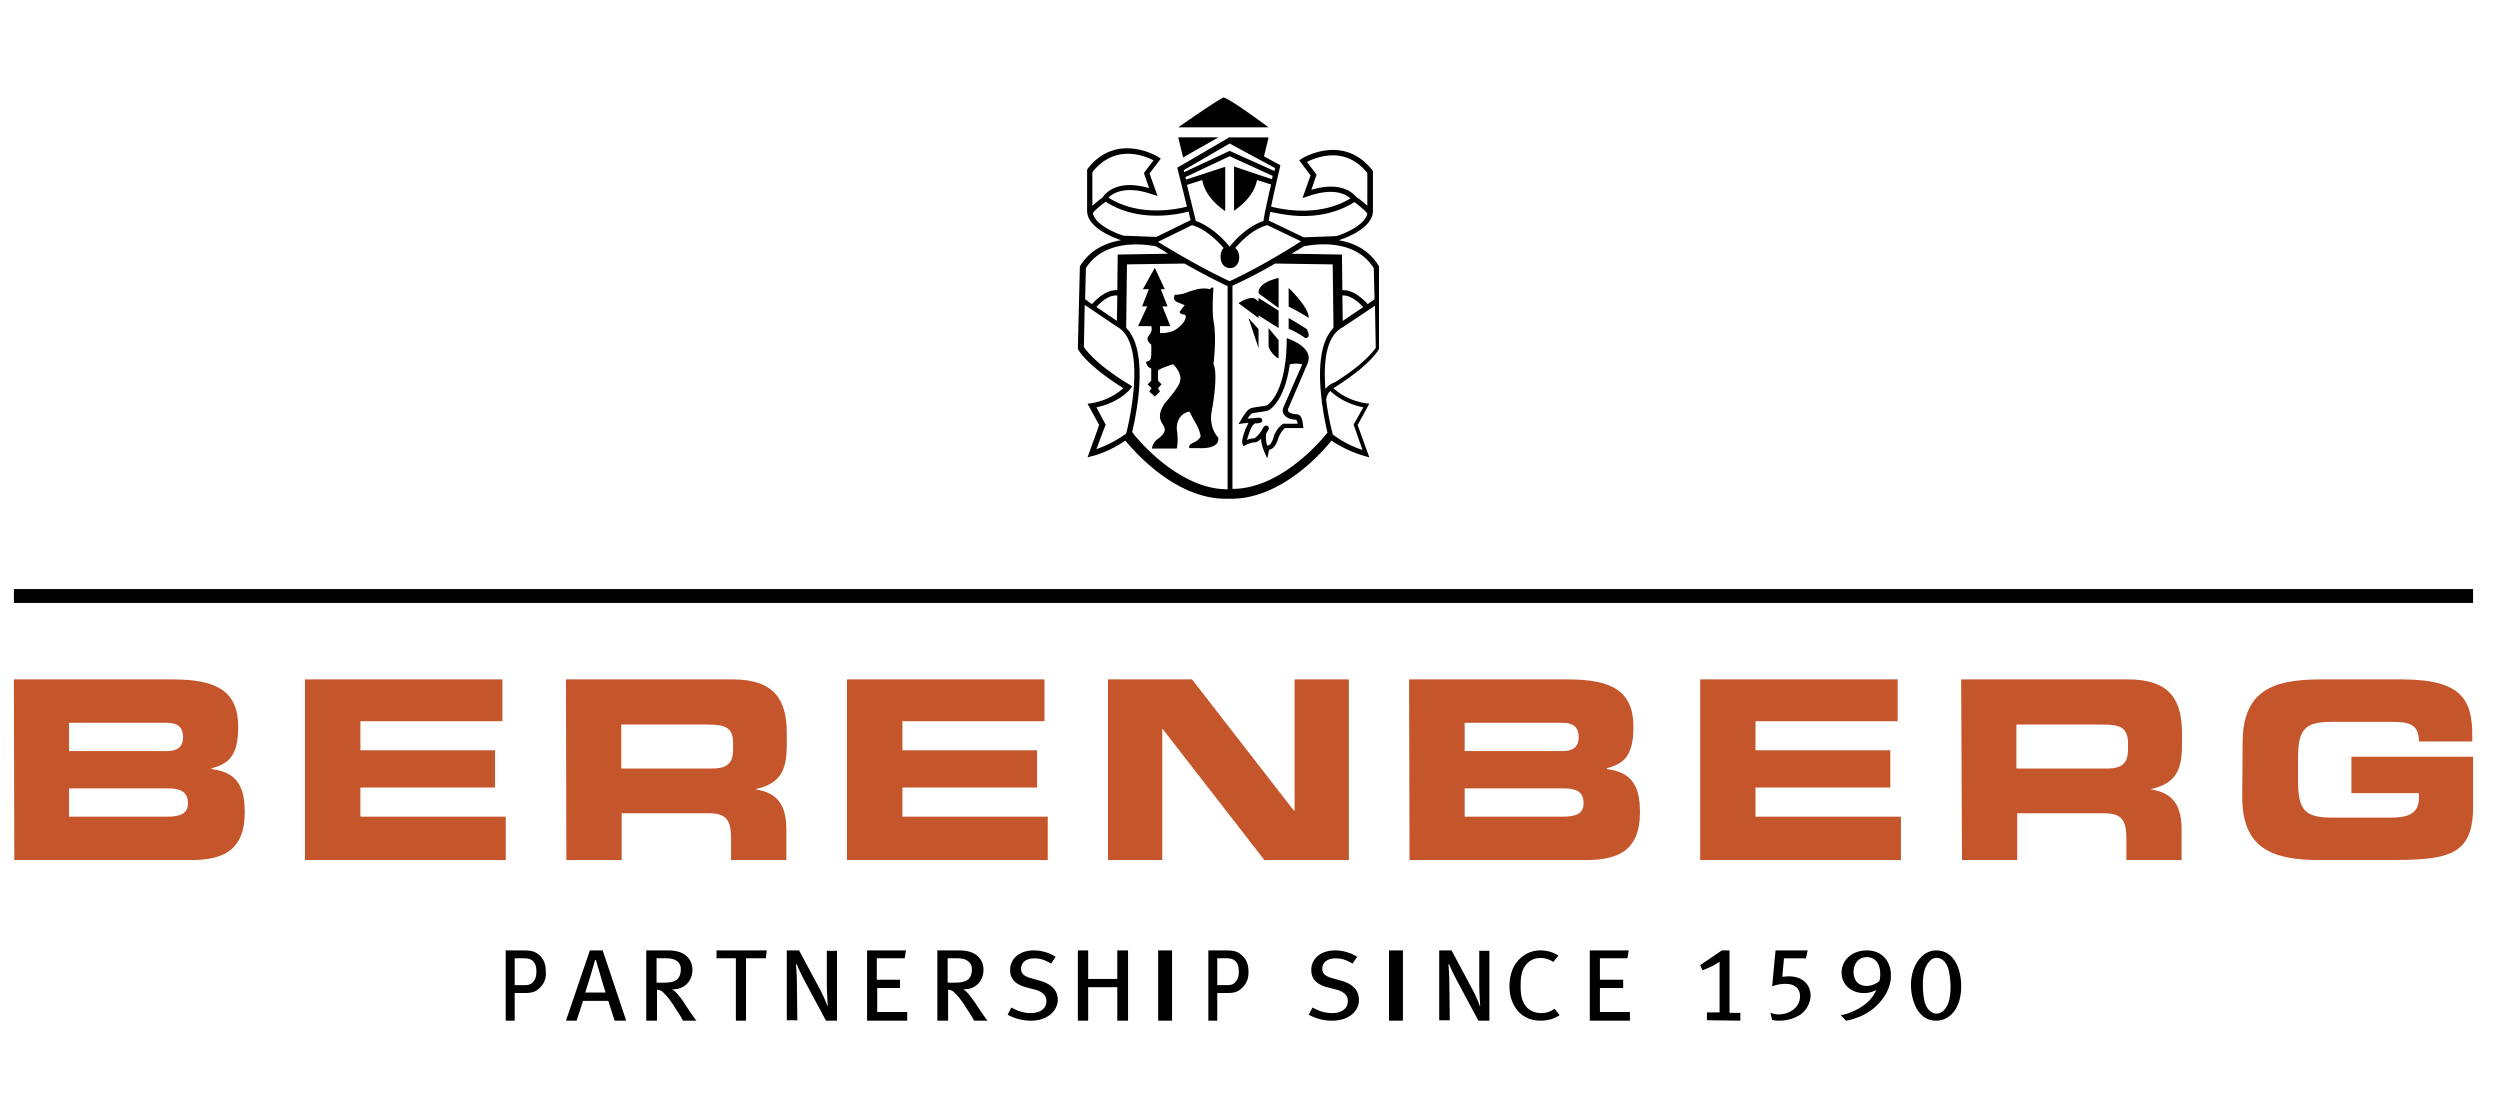 <svg width="180" height="80" xmlns="http://www.w3.org/2000/svg"><g fill-rule="nonzero" fill="none"><path fill="#000" d="M1 42.412h177.061v1H1z"/><path d="M4.972 58.798h7.12c.852 0 1.44-.206 1.44-.944 0-.884-.588-1.09-1.44-1.09h-7.12v2.034zm0-4.72h7.03c.736 0 1.178-.265 1.178-1.002 0-.767-.442-1.033-1.177-1.033H4.972v2.036zM1 48.918h11.444c3.178 0 4.707.855 4.707 3.421 0 2.213-.794 2.655-1.912 2.98v.059c1.736.206 2.383 1.15 2.383 3.097 0 2.861-1.677 3.451-3.942 3.451H1.03L1 48.917zM21.958 48.917h14.218v3.008H25.949v2.095h9.695v2.684h-9.695v2.094h10.463v3.127H21.958zM44.73 55.332h6.579c1.091 0 1.475-.443 1.475-1.36v-.443c0-1.153-.56-1.36-1.83-1.36h-6.223v3.163zm-3.981-6.415h12.005c3.068 0 3.894 1.537 3.894 3.873v.827c0 1.745-.384 2.78-2.212 3.193v.03c1.18.207 2.182.74 2.182 2.868v2.217h-3.982v-1.567c0-1.36-.383-1.803-1.622-1.803H44.76v3.37h-3.982l-.03-13.008zM60.984 48.917h14.218v3.008H64.974v2.095h9.696v2.684h-9.696v2.094h10.464v3.127H60.984zM79.774 48.917h6.052l7.326 9.439h.058v-9.44h3.91v13.01h-6.082l-7.326-9.44h-.029v9.44h-3.909zM105.456 58.798h7.12c.853 0 1.441-.206 1.441-.944 0-.884-.558-1.09-1.441-1.09h-7.12v2.034zm0-4.72h7.032c.735 0 1.176-.265 1.176-1.002 0-.767-.44-1.033-1.176-1.033h-7.032v2.036zm-4-5.161H112.9c3.177 0 4.707.855 4.707 3.421 0 2.213-.795 2.655-1.913 2.98v.059c1.736.206 2.383 1.15 2.383 3.097 0 2.861-1.677 3.451-3.942 3.451h-12.65l-.03-13.008zM122.414 48.917h14.218v3.008h-10.236v2.095h9.705v2.684h-9.705v2.094h10.472v3.127h-14.454zM145.179 55.332h6.566c1.089 0 1.472-.443 1.472-1.36v-.443c0-1.153-.56-1.36-1.826-1.36h-6.212v3.163zm-3.975-6.415h12.013c3.062 0 3.886 1.537 3.886 3.873v.827c0 1.745-.383 2.78-2.208 3.193v.03c1.178.207 2.179.74 2.179 2.868v2.217h-3.975v-1.567c0-1.36-.383-1.803-1.62-1.803h-6.241v3.37h-3.975l-.06-13.008zM161.468 53.503c0-3.721 2.082-4.586 5.608-4.586h5.869c4.423 0 5.059 1.586 5.059 4.067v.403h-3.845c0-1.269-.723-1.413-1.966-1.413h-4.25c-1.965 0-2.485.462-2.485 2.654v1.586c0 2.163.52 2.654 2.486 2.654h4.162c1.012 0 2.053-.144 2.053-1.385v-.375h-4.857v-2.625h8.76v3.606c0 3.634-1.908 3.836-6.302 3.836h-4.712c-3.527 0-5.609-.865-5.609-4.586l.03-3.836z" fill="#C5552B"/><path fill="#000" d="M92.06 22.367l-1.445-.913v1.255l1.445.913zM94.228 22.9c.038-.775-1.445-2.169-1.445-2.169v1.342s.988.49 1.445.826zM92.06 22.177v-2.168c-1.661.394-1.435 1.117-1.435 1.117l1.435 1.05zM90.615 21.727s-.114-.134-.228-.201c-.38-.268-1.218.301-1.218.301l1.446 1.072v-1.172zM94.103 23.7c-.86-.542-1.32-.8-1.32-.8v.774s.706.284 1.197.67c.307-.025.307-.206.123-.644zM91.338 24.894c0 .376.722 1.041.722.868V24.49l-.722-.868v1.272zM90.615 23.705l-.723-.806.723 2.168z"/><path d="M92.39 29.366c-.028.028-.028.028 0 0a.535.535 0 00.084.513c.14.2.42.314.812.342h.028c.028.029.084.086.112.286H92.39c-.028.028-.392.2-.672.884v.029c-.084.313-.252.599-.336.627a.212.212 0 00-.14.057c-.084-.285-.14-.656-.056-.941.196-.285.196-.342.14-.428l-.056-.086h-.112c-.084 0-.14.057-.168.086a2.519 2.519 0 00-.168.285c-.252.371-.448.514-.532.542-.085 0-.309.029-.505.114.084-.342.28-.884.42-1.055.085-.086.113-.114.169-.143h.112c.084 0 .14 0 .196-.028.14-.029.196-.057.196-.2a.188.188 0 00-.196-.171h-.056c-.14 0-.224 0-.308.028-.169 0-.365.029-.505.029.112-.143.224-.285.28-.342.056-.057.365-.086.56-.115.365-.057.589-.085.729-.17.112-.058 1.12-.714 1.484-3.281.168-.029.42-.086.896 0l-1.372 3.138zm.476-4.936l-.224-.085v.257c-.056 3.794-1.4 4.564-1.4 4.564-.084.057-.364.086-.588.114-.364.057-.589.086-.7.171-.225.143-.533.656-.589.77l-.196.314.364-.057c.084 0 .224-.028.364-.028-.224.37-.532 1.226-.448 1.483l.084.2.196-.114c.168-.086.504-.171.589-.171h.028c.14 0 .308-.115.448-.257.028.485.224.884.224.913l.224.513.112-.542s.028-.114.084-.114c.364-.057.56-.656.616-.856.196-.456.392-.627.448-.684h1.344l-.028-.2c-.056-.656-.28-.799-.476-.799h-.028c-.336-.028-.476-.114-.532-.171-.056-.086-.056-.143-.056-.171l1.456-3.395v-.029c.336-1.027-1.26-1.597-1.316-1.626zM87.223 29.729c.545-2.988.143-3.501.143-3.501s.258-1.902 0-3.17c-.115-.663 0-2.323 0-2.323s-.086-.121-.258.09c-.775-.211-1.636.272-1.951.332-.201.03-.43.09-.574.06-.03.091-.173.393.2.544.43.18.517.211.517.211l-.373.483s.057.181.258.181c.172 0 .287.12.086.483-.287.483-.832.724-.832.724s-.545.182-.746.121c-.115.06-.172 0-.172 0v-.483h.746l-.574-1.418h.373l-.488-1.238h.287l-.717-1.54-.861 1.54h.43l-.488 1.238h.373l-.66 1.418h.947c.144.483-.258.694-.258.845-.057.272.258.483.258.483s.03.785-.028.996c-.058.212-.345.242-.345.242s.029.392.373.483v.875l-.258.272.287.271-.172.242.402.362.373-.362-.144-.242.259-.271-.259-.272v-.694c0-.151 1.09-.483 1.09-.483s.69.634.489 1.268c-.144.482-1.09 1.539-1.09 1.539-.69 1.056-.173 1.358-.03 1.75.115.302-.172.604-.43.785-.46.332-.46.724-.46.724h1.78c.144-.573 0-1.418 0-1.418 0-1.147.918-1.238.918-1.238.173.332.259.514.402.755.345.543.402 1.026.402 1.026a.979.979 0 01-.46.423c-.516.211-.344.422-.344.422h.574c1.75.09 1.493-.754 1.493-.754-.69-.785-.488-1.781-.488-1.781zM87.724 9.89h-2.89l.347 1.446zM88.156 7c-.226 0-3.323 2.168-3.323 2.168h6.505S88.465 7.03 88.099 7.03l.057-.03z" fill="#000"/><path d="M96.099 27.53a1.51 1.51 0 00-.667.473c-.145-1.8 0-3.776 1.218-4.425l2.347-1.564.058 3.039c-.145.177-.811 1.15-2.956 2.478zm2.058 1.8l-.696 1.239.638 1.829a7.44 7.44 0 01-2.145-1.121c-.058-.266-.319-1.24-.464-2.449 0-.176.058-.442.29-.678.29.266 1.043.914 2.377 1.18zm-9.42 5.87V20.57c.376-.178 1.449-.65 3.072-1.594l4.145.06.058 4.571c-1.102 1.121-1.073 3.452-.84 5.28 0 .089 0 .148.028.207.116.914.29 1.681.377 2.065l-.029.03c-.029.029-3.101 4.011-6.811 4.011zm-7.073-3.894l-.145-.206c.29-1.24 1.247-5.811-.435-7.493l.058-4.572 4.145-.059c1.768 1.003 2.84 1.505 3.102 1.623v14.63h-.058c-3.276-.029-6.058-3.185-6.667-3.923zm-2.058-.737l-.666-1.239c1.652-.354 2.405-1.268 2.434-1.327l.145-.177-.174-.118c-2.405-1.446-3.16-2.508-3.304-2.714l.058-3.039 2.319 1.564c2.232 1.21.84 7.05.666 7.699a8.25 8.25 0 01-2.144 1.12l.666-1.77zm.812-7.463l-1.478-1.003c.695-.767 1.217-.855 1.507-.826l-.03 1.829zm2.811-5.369c.32.177.609.354.87.531l-3.623.06-.03 2.566c-.376-.03-1.014.118-1.825 1.002l-.493-.354.058-2.241c1.45-2.301 4.725-1.623 5.043-1.564zm-4.55-2.39c.174-.235.608-.589.927-.825 2.319 1.504 5.102.944 5.971.708l.145.62-2.464 1.209-2.347-.089c-.61-.177-2.058-.796-2.232-1.622zm4.376-3.804l-.695.914.377 1.092c-2.493-.738-3.305.59-3.334.649l-.029.029c-.203.147-.492.383-.724.59v-2.419c1.623-2.065 3.768-1.18 4.405-.855zm5.479-1.21l3.275 1.77c0 .06-.029.118-.058.207l-3.217-1.446-3.276 1.534-.029-.147 3.305-1.918zm5.304 5.221c1.13 0 2.464-.236 3.681-1.003.319.236.754.59.928.826-.174.826-1.624 1.446-2.232 1.623l-2.348.088-2.522-1.21c.03-.147.058-.353.116-.619.406.06 1.305.295 2.377.295zm.58-1.887l.376-1.092-.695-.914c.638-.325 2.753-1.21 4.348.796v2.36c-.261-.266-.61-.502-.812-.649-.26-.324-1.16-1.12-3.217-.501zm-7.855-.708c.087.501.405 1.386 1.652 2.241v-3.185l-.116.03-2.696.884-.058-.177 3.189-1.504 3.101 1.416c-.029.088-.029.177-.058.236l-1.072-.354-1.653-.56v3.185c1.247-.856 1.566-1.74 1.653-2.212l1.014.324c-.232.973-.493 2.183-.55 2.625-1.189.413-2.088 1.416-2.435 1.859-.348-.443-1.276-1.446-2.435-1.859l-.638-2.595 1.102-.354zm1.97 7.286c-.376-.177-2.173-1.003-5.159-2.832l2.464-1.21.058.03c.957.295 1.797 1.15 2.203 1.622-.377.384-.29 1.446.464 1.446.753 0 .84-1.092.376-1.446.406-.472 1.218-1.327 2.232-1.622l.058-.03 2.464 1.18h-.029c-2.927 1.859-4.754 2.685-5.13 2.862zm8.146 2.86l-.03-1.828c.29-.03.783.089 1.508.826l-1.478 1.003zm2.231-3.804l.058 2.241-.492.354c-.783-.855-1.42-1.032-1.826-1.002l-.03-2.567-3.623-.059.87-.53c.319-.06 3.565-.768 5.043 1.563zm.377-.06v-.058l-.029-.06c-.724-1.18-1.855-1.651-2.87-1.828.377-.118 2.464-.826 2.464-2.124v-2.89h-.029c-2.087-2.715-5.072-.886-5.101-.856l-.174.118.812 1.091-.58 1.622.377-.117c1.826-.65 2.724-.177 3.072.147-2.26 1.386-5.014.767-5.71.59.174-.855.435-1.976.638-2.832l.029-.147-3.681-2.006-3.74 2.183.696 2.802c-.811.206-3.478.737-5.652-.649.29-.295 1.188-.914 3.16-.236l.376.118-.58-1.622.812-1.062-.174-.118c-.029-.03-3.014-1.859-5.101.855l-.03.06v2.949c0 1.268 2.03 1.976 2.436 2.124-1.044.177-2.174.649-2.928 1.829l-.029.059-.145 5.929.03.059c.028.059.637 1.15 3.246 2.773-.32.295-1.073.884-2.32 1.091l-.26.03.84 1.533-.84 2.33.319-.088c.058 0 1.217-.295 2.405-1.12.61.737 3.566 4.188 7.218 4.188h.406c3.68 0 6.637-3.451 7.217-4.189 1.217.826 2.348 1.092 2.406 1.121l.319.089-.841-2.33.84-1.535-.26-.029c-1.247-.207-2.03-.796-2.32-1.091 2.61-1.623 3.218-2.714 3.247-2.773l.03-.06v-5.87z" fill="#000"/><path fill="#000" d="M90.986 11.336l.352-1.445h-2.891zM38.782 71.197c-.243.208-.485.298-.97.298h-.754v1.993h-.646V68.43h1.212c.592 0 .834.06 1.077.239.404.267.592.714.592 1.22.054.565-.108.952-.511 1.309zm-.377-1.964c-.162-.179-.377-.238-.754-.238h-.593v1.934h.727c.323 0 .512-.09.647-.297.134-.179.188-.387.188-.655 0-.327-.054-.565-.215-.744zM44.254 73.488l-.46-1.428h-1.815l-.462 1.428h-.769l1.723-5.059h.922l1.692 5.06h-.83zm-1.353-4.374h-.061c-.062.298-.615 2.113-.708 2.35h1.477c-.093-.237-.616-2.052-.708-2.35zM49.176 73.488c-.162-.297-.226-.416-.452-.744-.42-.654-.548-.863-.936-1.25-.129-.148-.258-.208-.484-.237v2.231h-.774V68.43h1.549c.645 0 1.032.15 1.29.358s.484.535.484 1.041c0 .774-.548 1.429-1.452 1.399.258.178.388.357.484.476.13.149.29.357.452.625.226.357.678 1.012.807 1.16h-.968zm-.646-4.404c-.16-.06-.387-.09-.677-.09h-.58v1.757h.548c.484 0 .774-.09.935-.238.162-.15.258-.387.258-.685.033-.357-.16-.625-.484-.744zM55.14 68.995h-1.427v4.493h-.73v-4.493H51.59v-.566h3.614zM59.469 73.488l-1.426-2.662c-.286-.533-.571-1.095-.666-1.39h-.063c.031.443.063.946.063 1.39l.032 2.633h-.761v-5.03h.887l1.49 2.781c.222.415.507 1.065.54 1.213h.03c0-.148-.063-.946-.063-1.508v-2.456h.73v5.03h-.793zM62.43 73.488V68.43h2.799l-.091.566h-2.009v1.547h1.674v.595H63.16v1.726h2.16v.625zM70.134 73.488a6.35 6.35 0 00-.452-.744c-.42-.654-.548-.863-.935-1.25-.13-.148-.258-.208-.484-.237v2.231h-.775V68.43h1.549c.645 0 1.032.15 1.29.358.259.208.485.535.485 1.041 0 .774-.549 1.429-1.452 1.399.258.178.387.357.484.476.096.149.29.357.451.625.226.357.678 1.012.807 1.16h-.968zm-.645-4.404c-.162-.06-.387-.09-.678-.09h-.58v1.757h.548c.484 0 .742-.09.936-.238.16-.15.258-.387.258-.685.032-.357-.194-.625-.484-.744zM74.217 73.488a3.434 3.434 0 01-1.67-.43l.274-.518c.455.259.88.402 1.396.402.668 0 1.124-.316 1.124-.862 0-.402-.273-.69-.85-.834l-.547-.143c-.79-.202-1.215-.575-1.215-1.265 0-.834.699-1.408 1.701-1.408.577 0 1.123.172 1.579.46l-.334.488c-.486-.287-.79-.374-1.215-.374-.577 0-.941.288-.941.748 0 .345.213.546.76.69l.606.172c.699.201 1.276.604 1.276 1.38 0 .66-.608 1.494-1.944 1.494zM80.445 73.488v-2.41h-2.097v2.41h-.742V68.43h.742v2.054h2.097v-2.054h.775v5.06zM83.388 68.429h1v5.059h-1zM89.354 71.197c-.24.208-.48.298-.962.298h-.749v1.993h-.642V68.43h1.204c.588 0 .829.06 1.07.239.4.267.614.714.614 1.22.027.565-.133.952-.535 1.309zm-.374-1.964c-.16-.179-.374-.238-.749-.238h-.588v1.934h.722c.32 0 .508-.09.642-.297.134-.179.187-.387.187-.655 0-.327-.053-.565-.214-.744zM95.912 73.488a3.4 3.4 0 01-1.684-.43l.276-.518c.459.259.888.402 1.408.402.674 0 1.133-.316 1.133-.862 0-.402-.276-.69-.857-.834l-.551-.143c-.796-.202-1.225-.575-1.225-1.265 0-.834.704-1.408 1.714-1.408.582 0 1.133.172 1.592.46l-.336.488c-.49-.287-.796-.374-1.225-.374-.582 0-.95.288-.95.748 0 .345.215.546.766.69l.613.172c.704.201 1.255.604 1.255 1.38.03.66-.582 1.494-1.929 1.494zM100.01 68.429h1v5.059h-1zM106.444 73.488l-1.426-2.662c-.285-.533-.57-1.095-.666-1.39h-.063c.032.443.063.946.063 1.39l.032 2.633h-.76v-5.03h.887L106 71.21c.222.415.507 1.065.539 1.213h.031c0-.148-.063-.946-.063-1.508v-2.456h.729v5.03h-.793zM110.906 73.488c-.68 0-1.235-.258-1.637-.718-.37-.46-.587-1.035-.587-1.754 0-.574.124-1.063.34-1.465.402-.69 1.081-1.122 1.884-1.122.494 0 .957.144 1.297.374l-.37.46a1.53 1.53 0 00-.927-.287c-.525 0-.927.258-1.174.69-.185.316-.247.718-.247 1.322 0 .546.062.862.186 1.15.247.546.74.804 1.297.804.401 0 .68-.115.957-.316l.37.46c-.37.259-.833.402-1.389.402zM114.464 73.488V68.43h2.8l-.092.566h-1.978v1.547h1.674v.595h-1.674v1.726h2.16v.625zM122.9 73.457v-.562h.91v-3.654s-.26.188-.584.344c-.26.125-.65.281-.65.281l-.162-.375 1.559-1.062h.552v4.497h.78v.562l-2.404-.03zM129.39 73.187c-.335.18-.822.301-1.248.301-.243 0-.335 0-.548-.06l-.121-.512c.243.09.365.12.578.12.882 0 1.552-.571 1.552-1.294 0-.632-.457-.904-1.035-.904-.335 0-.7.06-.974.181l.244-2.59h2.312l-.121.573h-1.583l-.121 1.325c.121 0 .304-.03.486-.03.883 0 1.552.511 1.552 1.415-.03.602-.395 1.204-.973 1.475zM135.056 72.465a3.983 3.983 0 01-1.246.768c-.384.142-.543.199-.895.255l-.384-.397c.288-.057.448-.086.704-.2.67-.255 1.31-.682 1.662-1.25.064-.085.127-.227.191-.37-.287.171-.575.228-.895.228-.926 0-1.598-.625-1.598-1.478 0-.91.767-1.592 1.822-1.592 1.119 0 1.726.825 1.726 1.763.032.795-.383 1.62-1.087 2.273zm-.639-3.552c-.575 0-.959.426-.959 1.08 0 .596.352.994.927.994.352 0 .608-.113.927-.34.064-.228.064-.342.064-.54 0-.74-.383-1.194-.959-1.194zM139.397 73.488c-1.363 0-1.807-1.556-1.807-2.574 0-1.377.793-2.484 1.807-2.484 1.362 0 1.806 1.466 1.806 2.514.032 1.527-.729 2.544-1.806 2.544zm.887-3.711c-.159-.54-.475-.809-.856-.809-.317 0-.57.24-.76.629-.159.33-.222.748-.222 1.317 0 .509.063.928.127 1.227.158.54.507.839.855.839.349 0 .634-.27.824-.689.127-.33.19-.778.19-1.317-.031-.509-.063-.838-.158-1.197z"/></g></svg>